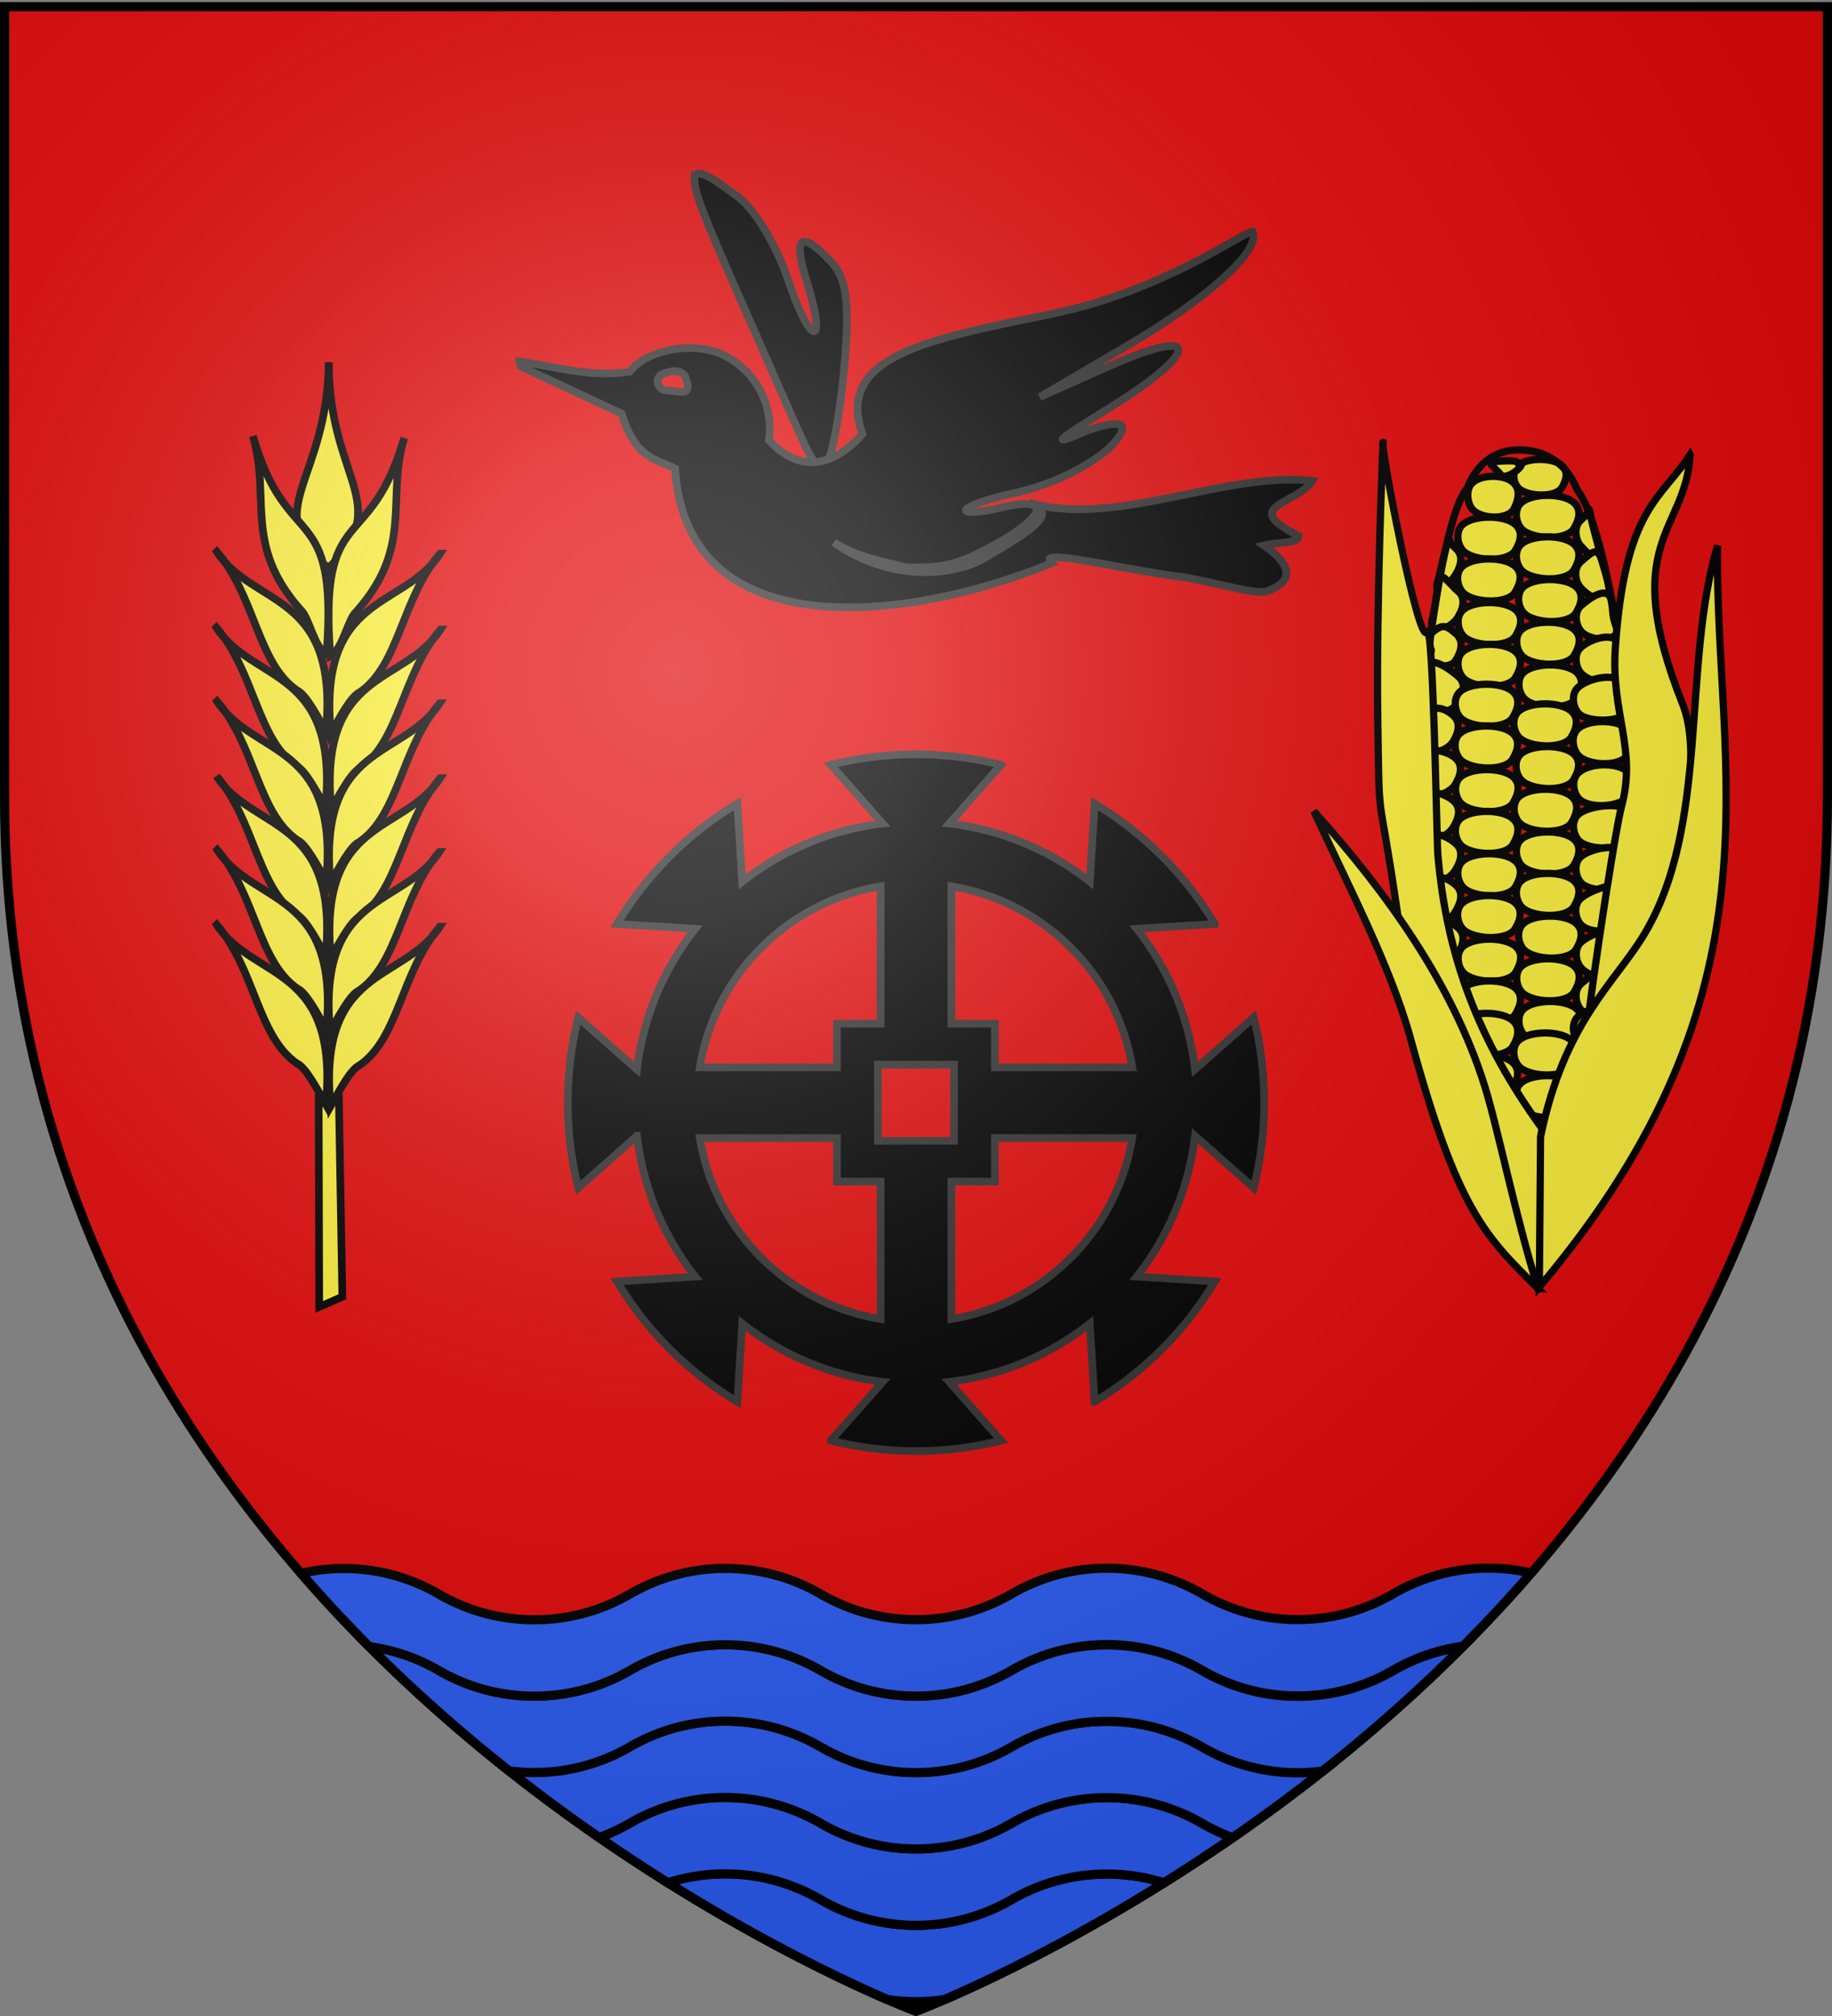 <svg xmlns="http://www.w3.org/2000/svg" xmlns:xlink="http://www.w3.org/1999/xlink" width="600" height="660" version="1.0"><rect width="100%" height="100%" fill="#808080" stroke="none"/><desc>Flag of Canton of Valais (Wallis)</desc><defs><radialGradient xlink:href="#a" id="b" cx="221.445" cy="226.331" r="300" fx="221.445" fy="226.331" gradientTransform="matrix(1.353 0 0 1.349 -77.63 -85.747)" gradientUnits="userSpaceOnUse"/><linearGradient id="a"><stop offset="0" style="stop-color:white;stop-opacity:.314"/><stop offset=".19" style="stop-color:white;stop-opacity:.251"/><stop offset=".6" style="stop-color:#6b6b6b;stop-opacity:.125"/><stop offset="1" style="stop-color:black;stop-opacity:.125"/></linearGradient></defs><g style="display:inline"><path d="M300 658.5s298.5-112.32 298.5-397.772V2.176H1.5v258.552C1.5 546.18 300 658.5 300 658.5" style="fill:#e20909;fill-opacity:1;fill-rule:evenodd;stroke:none;stroke-width:1px;stroke-linecap:butt;stroke-linejoin:miter;stroke-opacity:1;display:inline"/><path d="M237.531 613.469a62.2 62.2 0 0 0-18.812 2.906c31.928 19.986 58.413 32.42 71.812 38.219a62.634 62.634 0 0 0 18.906 0c13.386-5.793 39.881-18.202 71.813-38.188a61.9 61.9 0 0 0-18.719-2.875c-11.392 0-22.05 3.044-31.25 8.375a62.06 62.06 0 0 1-31.25 8.407 62.1 62.1 0 0 1-31.25-8.407c-9.202-5.335-19.854-8.437-31.25-8.437z" style="fill:#2b5df2;fill-opacity:1;stroke:#000;stroke-width:3;stroke-miterlimit:4;stroke-dasharray:none;stroke-opacity:1"/><path d="M237.531 588.469a62.1 62.1 0 0 0-31.25 8.406 62.5 62.5 0 0 1-10.062 4.688 594 594 0 0 0 22.5 14.812 62.2 62.2 0 0 1 18.812-2.906c11.396 0 22.048 3.102 31.25 8.437a62.1 62.1 0 0 0 31.25 8.407 62.06 62.06 0 0 0 31.25-8.407c9.2-5.332 19.858-8.375 31.25-8.375a61.9 61.9 0 0 1 18.719 2.875 594 594 0 0 0 22.469-14.781 62.6 62.6 0 0 1-9.938-4.656c-9.202-5.335-19.854-8.438-31.25-8.438-11.392 0-22.05 3.044-31.25 8.375a62.06 62.06 0 0 1-31.25 8.407 62.1 62.1 0 0 1-31.25-8.407c-9.202-5.335-19.854-8.437-31.25-8.437z" style="fill:#2b5df2;fill-opacity:1;stroke:#000;stroke-width:3;stroke-miterlimit:4;stroke-dasharray:none;stroke-opacity:1"/><path d="M237.531 563.469a62.1 62.1 0 0 0-31.25 8.406 62.06 62.06 0 0 1-31.25 8.406 63 63 0 0 1-8.344-.562 571 571 0 0 0 29.532 21.843 62.5 62.5 0 0 0 10.062-4.687 62.1 62.1 0 0 1 31.25-8.406c11.396 0 22.048 3.102 31.25 8.437a62.1 62.1 0 0 0 31.25 8.407 62.06 62.06 0 0 0 31.25-8.407c9.2-5.332 19.858-8.375 31.25-8.375 11.396 0 22.048 3.103 31.25 8.438a62.6 62.6 0 0 0 9.938 4.656 571 571 0 0 0 29.5-21.812 63 63 0 0 1-8.188.53c-11.392 0-22.05-3.043-31.25-8.374-9.202-5.335-19.854-8.438-31.25-8.438-11.392 0-22.05 3.044-31.25 8.375a62.06 62.06 0 0 1-31.25 8.407 62.1 62.1 0 0 1-31.25-8.407c-9.202-5.335-19.854-8.437-31.25-8.437z" style="fill:#2b5df2;fill-opacity:1;stroke:#000;stroke-width:3;stroke-miterlimit:4;stroke-dasharray:none;stroke-opacity:1"/><path d="M237.531 538.469a62.1 62.1 0 0 0-31.25 8.406 62.06 62.06 0 0 1-31.25 8.406 62.1 62.1 0 0 1-31.25-8.406c-6.919-4.011-14.649-6.758-22.906-7.875 15.065 15.106 30.549 28.649 45.813 40.719a63 63 0 0 0 8.343.562 62.06 62.06 0 0 0 31.25-8.406 62.1 62.1 0 0 1 31.25-8.406c11.396 0 22.048 3.102 31.25 8.437a62.1 62.1 0 0 0 31.25 8.407 62.06 62.06 0 0 0 31.25-8.407c9.2-5.332 19.858-8.375 31.25-8.375 11.396 0 22.048 3.103 31.25 8.438 9.2 5.331 19.858 8.375 31.25 8.375 2.775 0 5.512-.18 8.188-.532 15.244-12.049 30.7-25.578 45.75-40.656a62.1 62.1 0 0 0-22.688 7.813c-9.202 5.335-19.854 8.375-31.25 8.375-11.392 0-22.05-3.044-31.25-8.375-9.202-5.335-19.854-8.438-31.25-8.438-11.392 0-22.05 3.044-31.25 8.375a62.06 62.06 0 0 1-31.25 8.407 62.1 62.1 0 0 1-31.25-8.407c-9.202-5.335-19.854-8.437-31.25-8.437z" style="fill:#2b5df2;fill-opacity:1;stroke:#000;stroke-width:3;stroke-miterlimit:4;stroke-dasharray:none;stroke-opacity:1"/><path d="M908.366 58.628c-.196 3.962 4.161 14.67 12.968 34.586 5.24 11.85 13.686 31.05 18.767 42.671 7.99 18.272 9.661 20.127 12.428 13.719 1.759-4.076 4.075-18.571 5.154-32.214 1.485-18.783.39-26.462-4.509-31.634-10.019-10.581-12.655-8.513-8.03 6.314 6.86 21.996 1.384 21.842-6.005-.17-3.85-11.469-10.907-23.252-16.393-27.372-9.44-7.089-14.185-9.862-14.38-5.9z" style="fill:#000;stroke:#313131;stroke-width:2.5;stroke-miterlimit:4;stroke-dasharray:none;stroke-opacity:1" transform="translate(-680.938)"/><path d="M1091.031 75.844c-2.317-.303-28.63 19.328-65.687 26.937-39.354 8.082-71.221 13.55-61.938 39.313-9.845 11.1-20.773 12.705-30.656 2.031 1.774-11.144-4.365-23.486-16.094-28.437-10.38-4.057-24.548-.631-29.463 6.025-12.689 1.888-22.795-1.389-36.037-3.37l.282 1.626 33.093 15.437c4.482 14.78 11.222 14.866 17.5 17.969 3.584 57.587 73.631 51.29 123.313 31-5.387-5.203 20.26 1.54 42.625 4.531 8.562 1.145 22.331 5.41 27.312 4.844 12.523-4.146 5.41-11.2-.375-15.187 5.905-1.335 11.04-.516 11.344-3.094-19.85-10.028-.429-10.258 4.469-18.063-28.214-3.22-65.063 15.59-92.8 7.099 10.476 3.328.613 9.25-14.169 17.995-9.465 5.841-30.657 8.573-49.75-4.937 8.186 5.03 15.655 6.072 23.844 8.187 7.348.017 14.37.54 25.812-5.812 19.825-10.16 22.78-18.036 5.188-13.75-6.852 1.669-11.997 1.967-11.532.687.466-1.28 7.914-3.747 16.532-5.625 16.43-3.58 33.873-14.239 34.687-21.156.264-2.237-5.809-1.52-13.531 1.75-9.992 4.23-7.745 2.149 7.656-7.281 31.217-19.115 32.615-28.335 2.344-15.032l-23.531 10.438 27.718-16.25c27.117-15.792 44.817-31.675 41.97-37.781-.025-.053-.05-.084-.126-.094zM901.47 121.53c1.364-.087 2.663.253 3.687 1.344.796 1.706 2.353 5.75-1.125 5.406l-5.031-.5c-2.338-.23-3.83-3.259-1.594-5.094 1.266-.552 2.699-1.069 4.063-1.156z" style="opacity:1;fill:#000;stroke:#313131;stroke-width:2.5;stroke-miterlimit:4;stroke-dasharray:none;stroke-opacity:1" transform="translate(-680.938)"/><path d="M487.5 513.375c-11.396 0-22.047 3.102-31.25 8.438a62.1 62.1 0 0 1-31.25 8.406 62.06 62.06 0 0 1-31.25-8.407 62.1 62.1 0 0 0-31.25-8.406c-11.396 0-22.047 3.103-31.25 8.438A62.1 62.1 0 0 1 300 530.25a62.06 62.06 0 0 1-31.25-8.406c-9.2-5.332-19.858-8.375-31.25-8.375-11.396 0-22.047 3.102-31.25 8.437-9.2 5.332-19.858 8.375-31.25 8.375-11.396 0-22.047-3.04-31.25-8.375a62.1 62.1 0 0 0-31.25-8.406c-4.786 0-9.435.564-13.906 1.594a472 472 0 0 0 22.312 23.968c.005.006.026-.005.031 0 8.224 1.116 15.921 3.85 22.813 7.844 9.203 5.335 19.854 8.375 31.25 8.375 11.392 0 22.05-3.043 31.25-8.375 9.203-5.335 19.854-8.437 31.25-8.437 11.392 0 22.05 3.043 31.25 8.375A62.06 62.06 0 0 0 300 555.25a62.1 62.1 0 0 0 31.25-8.406c9.203-5.335 19.854-8.438 31.25-8.438a62.1 62.1 0 0 1 31.25 8.407 62.06 62.06 0 0 0 31.25 8.406 62.1 62.1 0 0 0 31.25-8.407c6.927-4.016 14.669-6.76 22.938-7.875A472 472 0 0 0 501.5 514.97a62.3 62.3 0 0 0-14-1.594z" style="fill:#2b5df2;fill-opacity:1;stroke:#000;stroke-width:3;stroke-miterlimit:4;stroke-dasharray:none;stroke-opacity:1"/></g><g style="display:inline"><g style="display:inline;fill:#000;stroke:#313131;stroke-width:5;stroke-miterlimit:4;stroke-dasharray:none;stroke-opacity:1"><path d="M437.143 669.98c-19.22 0-37.916 2.413-55.75 6.897l33.981 38.412c-34.516 4.074-66.11 17.688-92.074 38.158l-3.164-51.194c-32.31 19.353-59.424 46.481-78.785 78.785l51.194 3.164c-20.492 25.968-34.09 57.601-38.158 92.137l-38.475-33.982c-4.483 17.835-6.835 36.47-6.835 55.688s2.352 37.916 6.835 55.75l38.475-34.045a183.33 183.33 0 0 0 38.158 92.201l-51.194 3.164c19.361 32.304 46.476 59.432 78.785 78.785l3.164-51.258c25.964 20.481 57.558 34.145 92.074 38.222l-33.982 38.412a228.6 228.6 0 0 0 55.75 6.898c19.215 0 37.858-2.417 55.688-6.898l-33.918-38.412c34.506-4.065 66.118-17.696 92.074-38.158l3.164 51.131a229.5 229.5 0 0 0 78.722-78.722l-51.131-3.164c20.47-25.964 34.083-57.622 38.158-92.137l38.475 33.982c4.483-17.835 6.834-36.532 6.834-55.751 0-19.24-2.341-37.899-6.834-55.75L619.9 876.275c-4.075-34.511-17.69-66.121-38.158-92.074l51.13-3.164a229.5 229.5 0 0 0-78.721-78.722l-3.164 51.068c-25.956-20.452-57.568-34.033-92.074-38.095l33.918-38.412a228.1 228.1 0 0 0-55.687-6.898zm-23.161 86.441v89.923h-28.603v28.603h-89.86c9.85-60.705 57.758-108.659 118.463-118.526zm46.322 0c60.725 9.845 108.681 57.801 118.526 118.526h-90.05v-28.603h-28.476zM412.21 873.175h49.866v49.866H412.21zm-116.69 48.03h89.859v28.54h28.603v89.987c-60.685-9.873-108.59-57.842-118.463-118.526zm193.26 0h89.986c-9.866 60.706-57.758 108.676-118.462 118.527v-89.986h28.476z" style="opacity:1;fill:#000;fill-opacity:1;fill-rule:nonzero;stroke:#313131;stroke-width:5;stroke-linecap:square;stroke-linejoin:miter;stroke-miterlimit:4;stroke-dasharray:none;stroke-dashoffset:0;stroke-opacity:1" transform="matrix(.5 0 0 .5 81.428 -88.037)"/></g><g style="display:inline"><g style="fill:#fcef3c;fill-opacity:1;stroke:#000;stroke-width:2.131;stroke-miterlimit:4;stroke-dasharray:none;stroke-opacity:1;display:inline"><g style="stroke:#000;stroke-width:1.863;stroke-miterlimit:4;stroke-dasharray:none;stroke-opacity:1"><path d="m1081.388 318.178 33.214-35.584 3.733 3.225-34.405 37.965z" style="fill:#fcef3c;fill-opacity:1;fill-rule:evenodd;stroke:#000;stroke-width:1.863;stroke-linecap:butt;stroke-linejoin:miter;stroke-miterlimit:4;stroke-dasharray:none;stroke-opacity:1" transform="scale(-1.342 1.342)rotate(-42.03 496.547 1833.46)"/><g style="fill:#fcef3c;fill-opacity:1;stroke:#000;stroke-width:1.863;stroke-miterlimit:4;stroke-dasharray:none;stroke-opacity:1"><path d="M1236.49 151.036c-19.492 22.086-11.329 38.487-33.552 37.355-1.55-22.515 14.378-16.025 33.552-37.355z" style="fill:#fcef3c;fill-opacity:1;fill-rule:evenodd;stroke:#000;stroke-width:1.863;stroke-linecap:butt;stroke-linejoin:miter;stroke-miterlimit:4;stroke-dasharray:none;stroke-opacity:1;display:inline" transform="scale(-1.342 1.342)rotate(-42.03 496.547 1833.46)"/><g style="fill:#fcef3c;fill-opacity:1;stroke:#000;stroke-width:1.863;stroke-miterlimit:4;stroke-dasharray:none;stroke-opacity:1"><path d="M1210.439 152.46c-13.245 27.249 5.454 25.133-22.223 51.588-1.133-3.377 2.916-9.587 2.551-12.342.138-21.16 13.048-25.216 19.672-39.246zM1185.042 167.54c-2.531 16.137 15.772 27.116-9.524 50.397.91-4.095 2.412-9.997 1.461-12.117-2.788-11.344 7.74-23.86 8.063-38.28z" style="fill:#fcef3c;fill-opacity:1;fill-rule:evenodd;stroke:#000;stroke-width:1.863;stroke-linecap:butt;stroke-linejoin:miter;stroke-miterlimit:4;stroke-dasharray:none;stroke-opacity:1;display:inline" transform="scale(-1.342 1.342)rotate(-42.03 496.547 1833.46)"/><path d="M1172.578 181.23c-2.53 16.138 15.772 27.117-9.524 50.397.91-4.095 2.412-9.997 1.461-12.117-2.788-11.344 7.74-23.86 8.063-38.28z" style="fill:#fcef3c;fill-opacity:1;fill-rule:evenodd;stroke:#000;stroke-width:1.863;stroke-linecap:butt;stroke-linejoin:miter;stroke-miterlimit:4;stroke-dasharray:none;stroke-opacity:1;display:inline" transform="scale(-1.342 1.342)rotate(-42.03 496.547 1833.46)"/><path d="M1160.673 194.722c-2.53 16.138 15.773 27.117-9.524 50.397.91-4.095 2.412-9.997 1.461-12.117-2.788-11.344 7.74-23.86 8.063-38.28z" style="fill:#fcef3c;fill-opacity:1;fill-rule:evenodd;stroke:#000;stroke-width:1.863;stroke-linecap:butt;stroke-linejoin:miter;stroke-miterlimit:4;stroke-dasharray:none;stroke-opacity:1;display:inline" transform="scale(-1.342 1.342)rotate(-42.03 496.547 1833.46)"/><path d="M1148.372 208.214c-2.531 16.138 15.772 27.117-9.524 50.397.91-4.095 2.411-9.997 1.46-12.117-2.787-11.344 7.74-23.86 8.064-38.28z" style="fill:#fcef3c;fill-opacity:1;fill-rule:evenodd;stroke:#000;stroke-width:1.863;stroke-linecap:butt;stroke-linejoin:miter;stroke-miterlimit:4;stroke-dasharray:none;stroke-opacity:1;display:inline" transform="scale(-1.342 1.342)rotate(-42.03 496.547 1833.46)"/><path d="M1136.467 221.706c-2.531 16.138 15.772 27.117-9.524 50.397.91-4.095 2.412-9.997 1.461-12.117-2.788-11.344 7.74-23.86 8.063-38.28z" style="fill:#fcef3c;fill-opacity:1;fill-rule:evenodd;stroke:#000;stroke-width:1.863;stroke-linecap:butt;stroke-linejoin:miter;stroke-miterlimit:4;stroke-dasharray:none;stroke-opacity:1;display:inline" transform="scale(-1.342 1.342)rotate(-42.03 496.547 1833.46)"/><path d="M1124.165 235.198c-2.53 16.138 15.773 27.117-9.524 50.397.91-4.095 2.412-9.996 1.461-12.117-2.788-11.344 7.74-23.86 8.063-38.28z" style="fill:#fcef3c;fill-opacity:1;fill-rule:evenodd;stroke:#000;stroke-width:1.863;stroke-linecap:butt;stroke-linejoin:miter;stroke-miterlimit:4;stroke-dasharray:none;stroke-opacity:1;display:inline" transform="scale(-1.342 1.342)rotate(-42.03 496.547 1833.46)"/></g><g style="fill:#fcef3c;fill-opacity:1;stroke:#000;stroke-width:1.863;stroke-miterlimit:4;stroke-dasharray:none;stroke-opacity:1;display:inline"><path d="M1210.439 152.46c-13.245 27.249 5.454 25.133-22.223 51.588-1.133-3.377 2.916-9.587 2.551-12.342.138-21.16 13.048-25.216 19.672-39.246zM1185.042 167.54c-2.531 16.137 15.772 27.116-9.524 50.397.91-4.095 2.412-9.997 1.461-12.117-2.788-11.344 7.74-23.86 8.063-38.28z" style="fill:#fcef3c;fill-opacity:1;fill-rule:evenodd;stroke:#000;stroke-width:1.863;stroke-linecap:butt;stroke-linejoin:miter;stroke-miterlimit:4;stroke-dasharray:none;stroke-opacity:1;display:inline" transform="scale(1.342)rotate(-41.97 576.018 1626.857)"/><path d="M1172.578 181.23c-2.53 16.138 15.772 27.117-9.524 50.397.91-4.095 2.412-9.997 1.461-12.117-2.788-11.344 7.74-23.86 8.063-38.28z" style="fill:#fcef3c;fill-opacity:1;fill-rule:evenodd;stroke:#000;stroke-width:1.863;stroke-linecap:butt;stroke-linejoin:miter;stroke-miterlimit:4;stroke-dasharray:none;stroke-opacity:1;display:inline" transform="scale(1.342)rotate(-41.97 576.018 1626.857)"/><path d="M1160.673 194.722c-2.53 16.138 15.773 27.117-9.524 50.397.91-4.095 2.412-9.997 1.461-12.117-2.788-11.344 7.74-23.86 8.063-38.28z" style="fill:#fcef3c;fill-opacity:1;fill-rule:evenodd;stroke:#000;stroke-width:1.863;stroke-linecap:butt;stroke-linejoin:miter;stroke-miterlimit:4;stroke-dasharray:none;stroke-opacity:1;display:inline" transform="scale(1.342)rotate(-41.97 576.018 1626.857)"/><path d="M1148.372 208.214c-2.531 16.138 15.772 27.117-9.524 50.397.91-4.095 2.411-9.997 1.46-12.117-2.787-11.344 7.74-23.86 8.064-38.28z" style="fill:#fcef3c;fill-opacity:1;fill-rule:evenodd;stroke:#000;stroke-width:1.863;stroke-linecap:butt;stroke-linejoin:miter;stroke-miterlimit:4;stroke-dasharray:none;stroke-opacity:1;display:inline" transform="scale(1.342)rotate(-41.97 576.018 1626.857)"/><path d="M1136.467 221.706c-2.531 16.138 15.772 27.117-9.524 50.397.91-4.095 2.412-9.997 1.461-12.117-2.788-11.344 7.74-23.86 8.063-38.28z" style="fill:#fcef3c;fill-opacity:1;fill-rule:evenodd;stroke:#000;stroke-width:1.863;stroke-linecap:butt;stroke-linejoin:miter;stroke-miterlimit:4;stroke-dasharray:none;stroke-opacity:1;display:inline" transform="scale(1.342)rotate(-41.97 576.018 1626.857)"/><path d="M1124.165 235.198c-2.53 16.138 15.773 27.117-9.524 50.397.91-4.095 2.412-9.996 1.461-12.117-2.788-11.344 7.74-23.86 8.063-38.28z" style="fill:#fcef3c;fill-opacity:1;fill-rule:evenodd;stroke:#000;stroke-width:1.863;stroke-linecap:butt;stroke-linejoin:miter;stroke-miterlimit:4;stroke-dasharray:none;stroke-opacity:1;display:inline" transform="scale(1.342)rotate(-41.97 576.018 1626.857)"/></g></g></g></g></g><g style="display:inline"><g style="fill:#fcef3c;stroke-width:1.408;stroke-miterlimit:4;stroke-dasharray:none"><path d="M507.661 40.193c1.778-1.58 6.721-1.564 8.512 0 1.232 1.077.955 3.23 0 4.307-1.576 1.776-7.292 2.03-8.512 0-.92-1.534-1.28-3.17 0-4.307z" style="fill:#fcef3c;fill-opacity:1;fill-rule:evenodd;stroke:#000;stroke-width:1.408;stroke-linecap:butt;stroke-linejoin:miter;stroke-miterlimit:4;stroke-dasharray:none;stroke-opacity:1" transform="matrix(-1.687 0 0 1.687 1367.958 84.581)"/><path d="M505.35 47.385c2.122-1.863 8.026-1.846 10.164 0 1.472 1.27 1.141 3.81 0 5.08-1.882 2.095-8.708 2.397-10.164 0-1.1-1.81-1.529-3.738 0-5.08zM515.76 39.92c1.299-.056-1.179-.982 5.158-.478.882.07.55.55-.018 1.128-.374.38-.928.902-1.03 1.022-.554.65-.693.988-2.112.419-1.072-.43-2.826-2.056-1.998-2.092z" style="fill:#fcef3c;fill-opacity:1;fill-rule:evenodd;stroke:#000;stroke-width:1.408;stroke-linecap:butt;stroke-linejoin:miter;stroke-miterlimit:4;stroke-dasharray:none;stroke-opacity:1" transform="matrix(-1.687 0 0 1.687 1367.958 84.581)"/><path d="M516.947 43.647c1.71-1.807 6.467-1.79 8.19 0 1.186 1.23.92 3.693 0 4.925-1.516 2.03-7.016 2.323-8.19 0-.886-1.754-1.231-3.624 0-4.925zM502.022 50.259c.55-2.734-.213-1.333 1.926.513 1.471 1.27 1.14 3.81 0 5.08-1.882 2.095-4.305 4.087-3.679 1.369.654-2.836 1.277-4.594 1.753-6.962zM505.35 55.429c2.122-1.864 8.026-1.846 10.164 0 1.472 1.27 1.141 3.81 0 5.08-1.882 2.095-8.708 2.396-10.164 0-1.1-1.81-1.529-3.738 0-5.08z" style="fill:#fcef3c;fill-opacity:1;fill-rule:evenodd;stroke:#000;stroke-width:1.408;stroke-linecap:butt;stroke-linejoin:miter;stroke-miterlimit:4;stroke-dasharray:none;stroke-opacity:1" transform="matrix(-1.687 0 0 1.687 1367.958 84.581)"/><path d="M499.957 58.534c.794-2.676 1.89-1.504 4.03.342 1.47 1.27 1.14 3.81 0 5.08-1.883 2.095-5.943 3.793-5.608 1.027.303-2.494.926-4.252 1.578-6.449zM504.916 63.714c2.122-1.863 8.026-1.845 10.165 0 1.471 1.27 1.14 3.81 0 5.08-1.882 2.096-8.709 2.397-10.165 0-1.1-1.809-1.529-3.738 0-5.08z" style="fill:#fcef3c;fill-opacity:1;fill-rule:evenodd;stroke:#000;stroke-width:1.408;stroke-linecap:butt;stroke-linejoin:miter;stroke-miterlimit:4;stroke-dasharray:none;stroke-opacity:1" transform="matrix(-1.687 0 0 1.687 1367.958 84.581)"/><path d="M498.104 66.317c.591-2.726 3.643-.82 5.782 1.026 1.471 1.27 1.14 3.81 0 5.08-1.882 2.095-7.766 1.95-6.834-.684 1.004-2.836.575-3.225 1.052-5.422zM505.288 72c2.122-1.863 8.026-1.846 10.164 0 1.472 1.27 1.141 3.81 0 5.08-1.882 2.095-8.708 2.397-10.164 0-1.1-1.81-1.529-3.738 0-5.08z" style="fill:#fcef3c;fill-opacity:1;fill-rule:evenodd;stroke:#000;stroke-width:1.408;stroke-linecap:butt;stroke-linejoin:miter;stroke-miterlimit:4;stroke-dasharray:none;stroke-opacity:1" transform="matrix(-1.687 0 0 1.687 1367.958 84.581)"/><path d="M496.564 75.105c.545-2.735 5.221-1.503 7.36.342 1.472 1.27 1.141 3.81 0 5.08-1.882 2.096-8.611 3.104-8.236.343.478-3.52.575-4.252.876-5.765zM504.854 80.286c2.122-1.864 8.026-1.846 10.165 0 1.471 1.27 1.14 3.81 0 5.08-1.882 2.095-8.709 2.396-10.165 0-1.1-1.81-1.529-3.738 0-5.08zM516.716 51.619c2.122-1.864 8.026-1.846 10.164 0 1.472 1.27 1.141 3.81 0 5.08-1.882 2.095-8.708 2.396-10.164 0-1.1-1.81-1.529-3.738 0-5.08zM528.282 56.276c2.123-1.864.866-3.163 1.75-.514.596 1.784 1.317 5.692 1.753 6.962.909 2.641-2.046 1.028-3.503-1.368-1.1-1.81-1.528-3.739 0-5.08z" style="fill:#fcef3c;fill-opacity:1;fill-rule:evenodd;stroke:#000;stroke-width:1.408;stroke-linecap:butt;stroke-linejoin:miter;stroke-miterlimit:4;stroke-dasharray:none;stroke-opacity:1" transform="matrix(-1.687 0 0 1.687 1367.958 84.581)"/><path d="M516.754 59.723c2.122-1.864 8.026-1.846 10.165 0 1.471 1.27 1.14 3.81 0 5.08-1.882 2.095-8.709 2.396-10.165 0-1.1-1.81-1.528-3.738 0-5.08zM527.848 64.561c2.123-1.863 3.536-4.308 3.854-1.54.245 2.126.615 4.837 1.227 7.476.63 2.717-3.624 1.54-5.08-.856-1.1-1.81-1.53-3.738 0-5.08z" style="fill:#fcef3c;fill-opacity:1;fill-rule:evenodd;stroke:#000;stroke-width:1.408;stroke-linecap:butt;stroke-linejoin:miter;stroke-miterlimit:4;stroke-dasharray:none;stroke-opacity:1" transform="matrix(-1.687 0 0 1.687 1367.958 84.581)"/><path d="M516.654 68.19c2.122-1.864 8.026-1.846 10.164 0 1.472 1.27 1.141 3.81 0 5.08-1.882 2.095-8.708 2.396-10.164 0-1.1-1.81-1.529-3.738 0-5.08zM528.22 72.847c2.123-1.864 2.767-1.846 4.906 0 1.16 1.001-.278-3.402.255 2.93.27 3.207-1.293-2.432.446 1.979.225.57-4.15 2.567-5.607.171-1.1-1.81-1.528-3.738 0-5.08z" style="fill:#fcef3c;fill-opacity:1;fill-rule:evenodd;stroke:#000;stroke-width:1.408;stroke-linecap:butt;stroke-linejoin:miter;stroke-miterlimit:4;stroke-dasharray:none;stroke-opacity:1" transform="matrix(-1.687 0 0 1.687 1367.958 84.581)"/><path d="M516.692 76.294c2.122-1.863 8.026-1.846 10.165 0 1.471 1.27 1.14 3.81 0 5.08-1.882 2.095-8.709 2.397-10.165 0-1.1-1.81-1.528-3.738 0-5.08zM527.786 81.132c2.123-1.863 5.898-4.266 6.484-1.54.42 1.955.264 4.666.35 6.792.113 2.783-5.377 2.225-6.834-.171-1.1-1.81-1.528-3.739 0-5.08zM495.681 82.847c.926-2.636 6.624-1.504 8.763.342 1.471 1.27 1.14 3.81 0 5.08-1.882 2.095-9.975 1.74-9.64-1.027.304-2.493.225-2.54.877-4.395zM505.846 87.846c2.122-1.864 8.026-1.846 10.164 0 1.472 1.27 1.141 3.81 0 5.08-1.882 2.095-8.708 2.396-10.164 0-1.1-1.81-1.529-3.739 0-5.08z" style="fill:#fcef3c;fill-opacity:1;fill-rule:evenodd;stroke:#000;stroke-width:1.408;stroke-linecap:butt;stroke-linejoin:miter;stroke-miterlimit:4;stroke-dasharray:none;stroke-opacity:1" transform="matrix(-1.687 0 0 1.687 1367.958 84.581)"/><path d="M494.952 91.286c2.004-1.869 7.577-1.85 9.596 0 1.39 1.273 1.077 3.82 0 5.093-1.777 2.101-8.221 2.403-9.596 0-1.038-1.814-1.443-3.748 0-5.093zM505.412 96.131c2.122-1.863 8.026-1.846 10.164 0 1.472 1.27 1.141 3.81 0 5.08-1.882 2.095-8.708 2.397-10.164 0-1.1-1.81-1.529-3.738 0-5.08z" style="fill:#fcef3c;fill-opacity:1;fill-rule:evenodd;stroke:#000;stroke-width:1.408;stroke-linecap:butt;stroke-linejoin:miter;stroke-miterlimit:4;stroke-dasharray:none;stroke-opacity:1" transform="matrix(-1.687 0 0 1.687 1367.958 84.581)"/><path d="M494.918 99.589c2.123-1.864 7.325-1.675 9.464.17 1.471 1.27 1.14 3.811 0 5.081-1.882 2.095-8.358 1.712-9.814-.684-.599-.984-.472-.977-.467-1.918.005-.79.12-2.037.817-2.65zM505.784 104.417c2.122-1.864 8.026-1.846 10.164 0 1.472 1.27 1.141 3.81 0 5.08-1.882 2.095-8.708 2.396-10.164 0-1.1-1.81-1.529-3.738 0-5.08z" style="fill:#fcef3c;fill-opacity:1;fill-rule:evenodd;stroke:#000;stroke-width:1.408;stroke-linecap:butt;stroke-linejoin:miter;stroke-miterlimit:4;stroke-dasharray:none;stroke-opacity:1" transform="matrix(-1.687 0 0 1.687 1367.958 84.581)"/><path d="M494.606 108.035c-.074-2.785 7.675-2.017 9.814-.171 1.472 1.27 1.14 3.81 0 5.08-1.882 2.095-9.351 2.088-9.639-.684-.223-2.152-.126-2.37-.175-4.225zM505.35 112.702c2.122-1.863 8.026-1.845 10.164 0 1.472 1.27 1.141 3.81 0 5.08-1.882 2.096-8.708 2.397-10.164 0-1.1-1.809-1.529-3.738 0-5.08zM517.211 84.035c2.123-1.863 8.026-1.845 10.165 0 1.472 1.27 1.141 3.81 0 5.08-1.882 2.096-8.708 2.397-10.165 0-1.1-1.809-1.528-3.738 0-5.08zM528.778 88.692c2.123-1.863 4.17-1.845 6.308 0 .421.364.113 3.66.175 5.423.098 2.784-5.027 2.054-6.483-.343-1.1-1.809-1.528-3.738 0-5.08z" style="fill:#fcef3c;fill-opacity:1;fill-rule:evenodd;stroke:#000;stroke-width:1.408;stroke-linecap:butt;stroke-linejoin:miter;stroke-miterlimit:4;stroke-dasharray:none;stroke-opacity:1" transform="matrix(-1.687 0 0 1.687 1367.958 84.581)"/><path d="M517.25 92.14c2.122-1.864 8.026-1.846 10.165 0 1.471 1.27 1.14 3.81 0 5.08-1.882 2.095-8.709 2.396-10.165 0-1.1-1.81-1.529-3.739 0-5.08zM528.344 96.978c2.123-1.864 6.973-2.27 6.834.513-.106 2.125-.086 3.126-.35 4.91-.41 2.756-5.027 2.053-6.484-.343-1.1-1.81-1.528-3.738 0-5.08z" style="fill:#fcef3c;fill-opacity:1;fill-rule:evenodd;stroke:#000;stroke-width:1.408;stroke-linecap:butt;stroke-linejoin:miter;stroke-miterlimit:4;stroke-dasharray:none;stroke-opacity:1" transform="matrix(-1.687 0 0 1.687 1367.958 84.581)"/><path d="M517.15 100.607c2.122-1.864 8.026-1.846 10.164 0 1.472 1.27 1.141 3.81 0 5.08-1.882 2.095-8.708 2.396-10.165 0-1.1-1.81-1.528-3.738 0-5.08zM528.716 105.263c2.123-1.863 6.18-2.416 5.782.343-.281 1.954-.086 3.297-.526 4.738-.814 2.67-3.8 2.396-5.256 0-1.1-1.81-1.528-3.739 0-5.08z" style="fill:#fcef3c;fill-opacity:1;fill-rule:evenodd;stroke:#000;stroke-width:1.408;stroke-linecap:butt;stroke-linejoin:miter;stroke-miterlimit:4;stroke-dasharray:none;stroke-opacity:1" transform="matrix(-1.687 0 0 1.687 1367.958 84.581)"/><path d="M517.188 108.71c2.122-1.863 8.026-1.845 10.165 0 1.471 1.27 1.14 3.81 0 5.081-1.882 2.095-8.709 2.396-10.165 0-1.1-1.81-1.529-3.738 0-5.08zM528.282 113.549c2.123-1.863 5.499-2.784 5.607 0 .07 1.783-.086 3.981-.526 5.251-.914 2.64-3.624 2.226-5.08-.17-1.1-1.81-1.53-3.739 0-5.081zM495.185 116.09c.173-2.782 6.624-1.847 8.763 0 1.471 1.27 1.14 3.81 0 5.08-1.882 2.094-8.927 1.754-8.763-1.027.128-2.152-.126-2.028 0-4.054zM505.35 120.746c2.122-1.863 8.026-1.846 10.164 0 1.472 1.27 1.141 3.81 0 5.08-1.882 2.095-8.708 2.397-10.164 0-1.1-1.81-1.529-3.738 0-5.08z" style="fill:#fcef3c;fill-opacity:1;fill-rule:evenodd;stroke:#000;stroke-width:1.408;stroke-linecap:butt;stroke-linejoin:miter;stroke-miterlimit:4;stroke-dasharray:none;stroke-opacity:1" transform="matrix(-1.687 0 0 1.687 1367.958 84.581)"/><path d="M495.75 123.167c-.09-2.785 6.097-.82 8.236 1.026 1.472 1.27 1.141 3.81 0 5.08-1.882 2.096-8.214 1.585-8.06-1.197.127-2.323-.127-3.396-.176-4.909zM504.916 129.032c2.122-1.864 8.026-1.846 10.165 0 1.471 1.27 1.14 3.81 0 5.08-1.882 2.095-8.709 2.396-10.165 0-1.1-1.81-1.529-3.738 0-5.08z" style="fill:#fcef3c;fill-opacity:1;fill-rule:evenodd;stroke:#000;stroke-width:1.408;stroke-linecap:butt;stroke-linejoin:miter;stroke-miterlimit:4;stroke-dasharray:none;stroke-opacity:1" transform="matrix(-1.687 0 0 1.687 1367.958 84.581)"/><path d="M496.701 132.147c.173-2.78 5.046-1.332 7.185.513 1.471 1.27 1.14 3.81 0 5.08-1.882 2.096-6.502 2.4-7.01-.342-.398-2.151-.3-3.225-.175-5.25zM505.288 137.317c2.122-1.863 8.026-1.845 10.164 0 1.472 1.27 1.141 3.81 0 5.08-1.882 2.096-8.708 2.397-10.164 0-1.1-1.809-1.529-3.738 0-5.08z" style="fill:#fcef3c;fill-opacity:1;fill-rule:evenodd;stroke:#000;stroke-width:1.408;stroke-linecap:butt;stroke-linejoin:miter;stroke-miterlimit:4;stroke-dasharray:none;stroke-opacity:1" transform="matrix(-1.687 0 0 1.687 1367.958 84.581)"/><path d="M497.792 139.225c1.056-2.588 3.993-.306 6.132 1.54 1.472 1.27 1.141 3.81 0 5.08-1.882 2.095-6.254 1.93-6.308-.856-.048-2.493-.652-3.738.175-5.764zM504.854 145.603c2.122-1.864 8.026-1.846 10.165 0 1.471 1.27 1.14 3.81 0 5.08-1.882 2.095-8.709 2.396-10.165 0-1.1-1.81-1.529-3.738 0-5.08zM516.716 116.936c2.122-1.864 8.026-1.846 10.164 0 1.472 1.27 1.141 3.81 0 5.08-1.882 2.095-8.708 2.396-10.164 0-1.1-1.81-1.529-3.738 0-5.08zM528.282 121.593c2.123-1.864 4.632-2.1 4.73.684a20.9 20.9 0 0 1-.525 5.593c-.613 2.722-2.748 1.2-4.205-1.197-1.1-1.81-1.528-3.738 0-5.08z" style="fill:#fcef3c;fill-opacity:1;fill-rule:evenodd;stroke:#000;stroke-width:1.408;stroke-linecap:butt;stroke-linejoin:miter;stroke-miterlimit:4;stroke-dasharray:none;stroke-opacity:1" transform="matrix(-1.687 0 0 1.687 1367.958 84.581)"/><path d="M516.754 125.04c2.122-1.863 8.026-1.846 10.165 0 1.471 1.27 1.14 3.81 0 5.08-1.882 2.095-8.709 2.397-10.165 0-1.1-1.81-1.528-3.738 0-5.08zM527.848 129.878c2.123-1.863 4.675-2.099 4.555.685-.106 2.467-.437 3.126-.35 4.909.134 2.783-2.748 1.883-4.205-.513-1.1-1.81-1.528-3.739 0-5.08z" style="fill:#fcef3c;fill-opacity:1;fill-rule:evenodd;stroke:#000;stroke-width:1.408;stroke-linecap:butt;stroke-linejoin:miter;stroke-miterlimit:4;stroke-dasharray:none;stroke-opacity:1" transform="matrix(-1.687 0 0 1.687 1367.958 84.581)"/><path d="M516.654 133.507c2.122-1.863 8.026-1.846 10.164 0 1.472 1.27 1.141 3.81 0 5.08-1.882 2.095-8.708 2.397-10.164 0-1.1-1.81-1.529-3.738 0-5.08zM528.22 138.164c2.123-1.863 3.44-2.613 3.328.171-.106 2.639-.437 4.152-.35 5.08.257 2.775-1.521 2.225-2.978-.17-1.1-1.81-1.528-3.74 0-5.081z" style="fill:#fcef3c;fill-opacity:1;fill-rule:evenodd;stroke:#000;stroke-width:1.408;stroke-linecap:butt;stroke-linejoin:miter;stroke-miterlimit:4;stroke-dasharray:none;stroke-opacity:1" transform="matrix(-1.687 0 0 1.687 1367.958 84.581)"/><path d="M516.692 141.611c2.122-1.863 8.026-1.845 10.165 0 1.471 1.27 1.14 3.81 0 5.08-1.882 2.096-8.709 2.397-10.165 0-1.1-1.809-1.528-3.738 0-5.08zM527.786 146.45c2.123-1.864 1.208-3.409 3.153-1.369.07.073.089 5.35-1.052 6.62-1.882 2.095-.644 2.225-2.1-.171-1.1-1.81-1.529-3.738 0-5.08zM498.31 147.568c-.367-2.763 3.995-2.36 6.134-.514 1.471 1.27 1.14 3.81 0 5.08-1.882 2.096-5.239 2.697-5.958 0-.574-2.151.05-2.882-.175-4.566zM505.846 151.711c2.122-1.863 8.026-1.845 10.164 0 1.472 1.27 1.141 3.81 0 5.08-1.882 2.096-8.708 2.397-10.164 0-1.1-1.809-1.529-3.738 0-5.08z" style="fill:#fcef3c;fill-opacity:1;fill-rule:evenodd;stroke:#000;stroke-width:1.408;stroke-linecap:butt;stroke-linejoin:miter;stroke-miterlimit:4;stroke-dasharray:none;stroke-opacity:1" transform="matrix(-1.687 0 0 1.687 1367.958 84.581)"/><path d="M499.576 154.816c1.166-2.543 2.767-1.503 4.906.343 1.472 1.27 1.14 3.81 0 5.08-1.882 2.095-2.397 3.936-3.854 1.54-1.1-1.81-1.353-6.305-1.052-6.963zM505.412 159.997c2.122-1.864 8.026-1.846 10.164 0 1.472 1.27 1.141 3.81 0 5.08-1.882 2.095-8.708 2.396-10.164 0-1.1-1.81-1.529-3.738 0-5.08z" style="fill:#fcef3c;fill-opacity:1;fill-rule:evenodd;stroke:#000;stroke-width:1.408;stroke-linecap:butt;stroke-linejoin:miter;stroke-miterlimit:4;stroke-dasharray:none;stroke-opacity:1" transform="matrix(-1.687 0 0 1.687 1367.958 84.581)"/><path d="M501.054 163.455c.13-2.784 1.189-1.675 3.328.17 1.471 1.27 1.14 3.81 0 5.08-1.882 2.096-1.696 3.785-2.101 1.027-.266-1.81-1.29-4.936-1.227-6.277zM505.784 168.282c2.122-1.863 8.026-1.845 10.164 0 1.472 1.27 1.141 3.81 0 5.08-1.882 2.096-8.708 2.397-10.164 0-1.1-1.809-1.529-3.738 0-5.08z" style="fill:#fcef3c;fill-opacity:1;fill-rule:evenodd;stroke:#000;stroke-width:1.408;stroke-linecap:butt;stroke-linejoin:miter;stroke-miterlimit:4;stroke-dasharray:none;stroke-opacity:1" transform="matrix(-1.687 0 0 1.687 1367.958 84.581)"/><path d="M505.35 176.568c2.122-1.863 8.026-1.846 10.164 0 1.472 1.27 1.141 3.81 0 5.08-1.882 2.095-6.78 1.2-8.236-1.197-1.1-1.81-3.457-2.541-1.928-3.883zM517.211 147.901c2.123-1.863 8.026-1.846 10.165 0 1.472 1.27 1.141 3.81 0 5.08-1.882 2.095-8.708 2.397-10.165 0-1.1-1.81-1.528-3.738 0-5.08z" style="fill:#fcef3c;fill-opacity:1;fill-rule:evenodd;stroke:#000;stroke-width:1.408;stroke-linecap:butt;stroke-linejoin:miter;stroke-miterlimit:4;stroke-dasharray:none;stroke-opacity:1" transform="matrix(-1.687 0 0 1.687 1367.958 84.581)"/><path d="M517.25 156.005c2.122-1.863 8.026-1.845 10.165 0 1.471 1.27 1.14 3.81 0 5.08-1.882 2.096-8.709 2.397-10.165 0-1.1-1.809-1.529-3.738 0-5.08z" style="fill:#fcef3c;fill-opacity:1;fill-rule:evenodd;stroke:#000;stroke-width:1.408;stroke-linecap:butt;stroke-linejoin:miter;stroke-miterlimit:4;stroke-dasharray:none;stroke-opacity:1" transform="matrix(-1.687 0 0 1.687 1367.958 84.581)"/><path d="M517.013 164.457c1.88-1.873 7.11-1.855 9.004 0 1.303 1.278 1.01 3.832 0 5.109-1.667 2.106-7.714 2.41-9.004 0-.974-1.82-1.354-3.76 0-5.109z" style="fill:#fcef3c;fill-opacity:1;fill-rule:evenodd;stroke:#000;stroke-width:1.408;stroke-linecap:butt;stroke-linejoin:miter;stroke-miterlimit:4;stroke-dasharray:none;stroke-opacity:1" transform="matrix(-1.687 0 0 1.687 1367.958 84.581)"/><path d="M517.188 172.576c2.122-1.863 5.221-2.53 7.36-.684 1.471 1.27-1.314 5.008-2.455 6.278-1.882 2.095-3.449 1.883-4.905-.513-1.1-1.81-1.529-3.739 0-5.08z" style="fill:#fcef3c;fill-opacity:1;fill-rule:evenodd;stroke:#000;stroke-width:1.408;stroke-linecap:butt;stroke-linejoin:miter;stroke-miterlimit:4;stroke-dasharray:none;stroke-opacity:1" transform="matrix(-1.687 0 0 1.687 1367.958 84.581)"/><path d="M516.716 180.802c2.122-1.864 2.766-3.899 4.905-2.053 1.472 1.27-.612.389-1.753 1.659-1.882 2.095-2.923-1.71-3.152.342-.234 2.091-1.529 1.394 0 .052z" style="fill:#fcef3c;fill-opacity:1;fill-rule:evenodd;stroke:#000;stroke-width:1.408;stroke-linecap:butt;stroke-linejoin:miter;stroke-miterlimit:4;stroke-dasharray:none;stroke-opacity:1" transform="matrix(-1.687 0 0 1.687 1367.958 84.581)"/><path fill="none" d="M526.104 170.11c-5.22 17.634-11.62 12.234-11.62 12.159 0 0-8.27 4.218-12.674-12.478-5.466-20.718-7.989-62.839-7.875-75.25.01-1.16.045-2.061.101-2.66.7-7.413 5.226-40.138 10.582-46.84.238-.298 2.553-8.039 11.632-7.868 7.545.14 9.652 7.29 9.854 7.527 5.378 6.274 9.173 46.382 9.173 46.382s-1.45 37.58-5.67 63.322c-1.005 6.129-2.275 11.555-3.503 15.706z" style="fill:#fcef3c;fill-opacity:0;fill-rule:evenodd;stroke:#000;stroke-width:1.408;stroke-linecap:butt;stroke-linejoin:miter;stroke-miterlimit:4;stroke-dasharray:none;stroke-opacity:1" transform="matrix(-1.687 0 0 1.687 1367.958 84.581)"/></g><path d="M1185.165 358.102c21.646-29.862 32.835-59.113 35.798-94.34.386-4.578 1.575-80.848 3.74-76.648 2.88 5.586 16.536-66.143 15.136-65.327 0 0 2.388 54.964 1.822 95.377-.564 40.324 0 20.047-6.682 66.216-7.285 50.336-49.207 129.396-49.207 129.396zM1133.999 126.07c9.907 15.393 22.478 18.151 25.773 66.583 1.543 22.679-7.475 34.639-2.148 54.554 2.572 9.612 13.635 82.736 12.458 85.483-12.797-.07-46.212-88.826-33.506-120.707 22.408-56.223-1.235-59.269-2.578-85.912z" style="fill:#fcef3c;fill-opacity:1;fill-rule:evenodd;stroke:#000;stroke-width:2.5;stroke-linecap:butt;stroke-linejoin:miter;stroke-miterlimit:4;stroke-dasharray:none;stroke-opacity:1" transform="matrix(-.95 0 0 .95 1630.824 29.102)"/><path d="M1186.405 413.448c18.185-18.127 27.778-26.597 44.245-87.201 6.855-24.106 20.855-51.07 33.076-77.321-25.209 28.006-47.91 59.755-58.85 94.503-4.615 14.658-10.538 44.681-18.47 70.019zM1124.548 157.429c.956 77.654-25.173 152.964 61.428 255.442l-.43-51.83c-8.252-39.61-25.468-52.716-35.66-69.587-22.791-37.727-12.925-92.142-25.338-134.025z" style="fill:#fcef3c;fill-opacity:1;fill-rule:evenodd;stroke:#000;stroke-width:2.5;stroke-linecap:butt;stroke-linejoin:miter;stroke-miterlimit:4;stroke-dasharray:none;stroke-opacity:1" transform="matrix(-.95 0 0 .95 1630.824 29.102)"/></g></g><g style="display:inline"><path d="M300 658.5s298.5-112.32 298.5-397.772V2.176H1.5v258.552C1.5 546.18 300 658.5 300 658.5" style="opacity:1;fill:url(#b);fill-opacity:1;fill-rule:evenodd;stroke:none;stroke-width:1px;stroke-linecap:butt;stroke-linejoin:miter;stroke-opacity:1"/></g><g style="display:inline"><path d="M300 658.5S1.5 546.18 1.5 260.728V2.176h597v258.552C598.5 546.18 300 658.5 300 658.5z" style="opacity:1;fill:none;fill-opacity:1;fill-rule:evenodd;stroke:#000;stroke-width:3;stroke-linecap:butt;stroke-linejoin:miter;stroke-miterlimit:4;stroke-dasharray:none;stroke-opacity:1"/></g></svg>